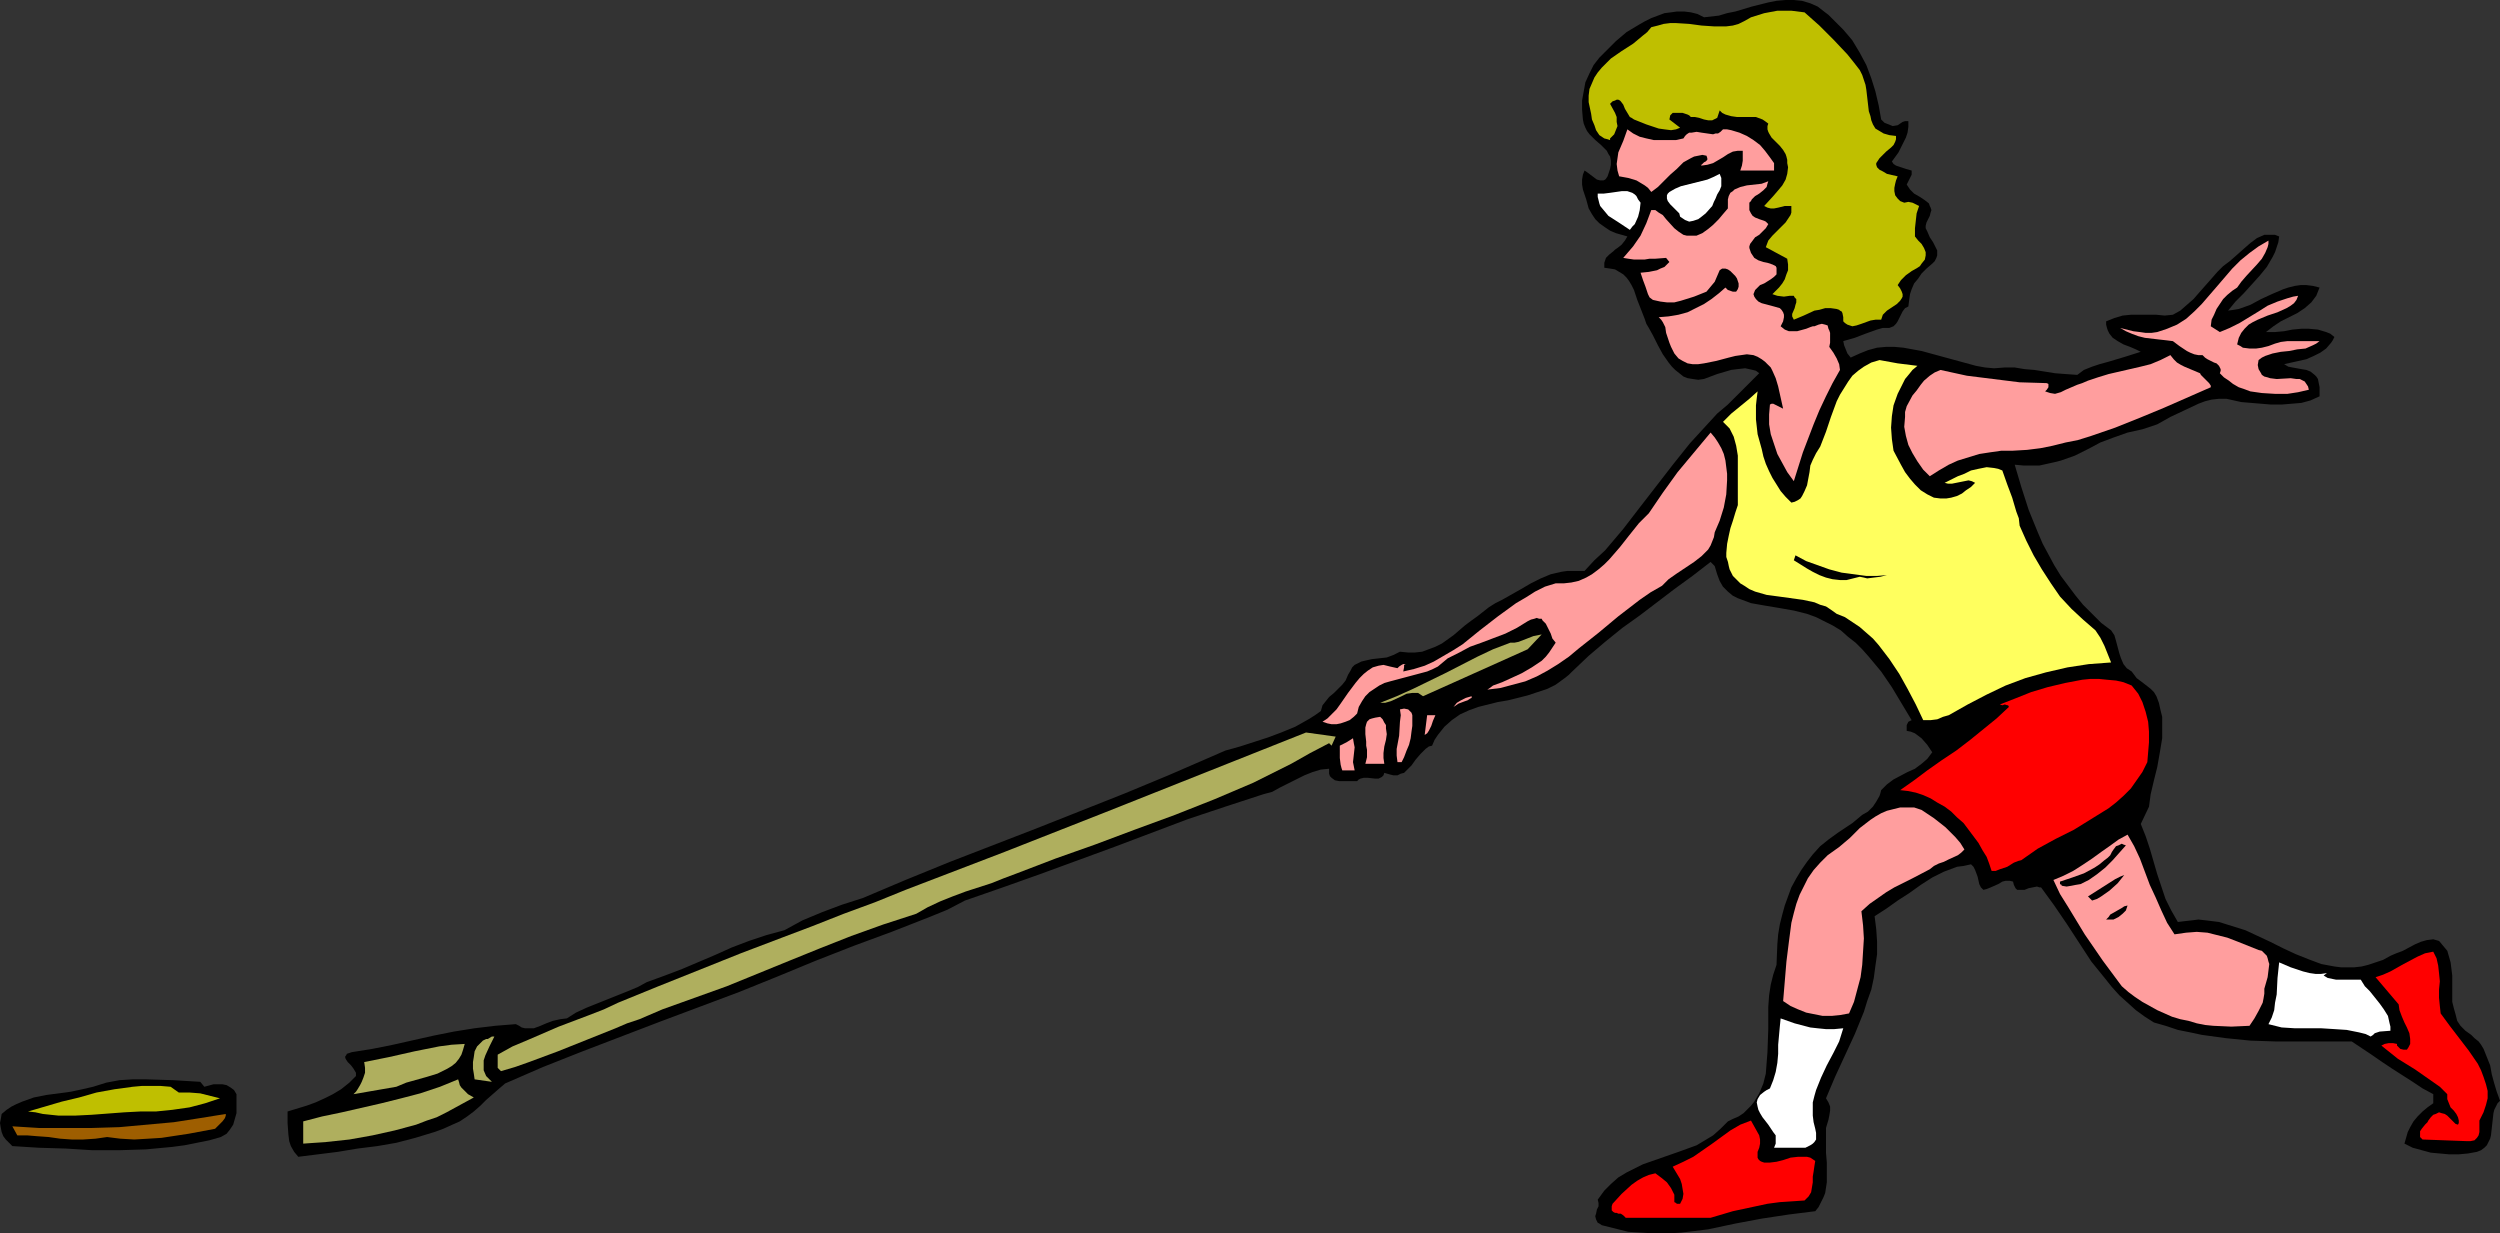 <?xml version="1.0" encoding="UTF-8" standalone="no"?>
<svg
   version="1.0"
   width="129.724mm"
   height="64.002mm"
   id="svg34"
   sodipodi:docname="Shuffleboard 1.wmf"
   xmlns:inkscape="http://www.inkscape.org/namespaces/inkscape"
   xmlns:sodipodi="http://sodipodi.sourceforge.net/DTD/sodipodi-0.dtd"
   xmlns="http://www.w3.org/2000/svg"
   xmlns:svg="http://www.w3.org/2000/svg">
  <rect width="100%" height="100%" fill="#333333" stroke="none"/>
  <sodipodi:namedview
     id="namedview34"
     pagecolor="#ffffff"
     bordercolor="#000000"
     borderopacity="0.25"
     inkscape:showpageshadow="2"
     inkscape:pageopacity="0.0"
     inkscape:pagecheckerboard="0"
     inkscape:deskcolor="#d1d1d1"
     inkscape:document-units="mm" />
  <defs
     id="defs1">
    <pattern
       id="WMFhbasepattern"
       patternUnits="userSpaceOnUse"
       width="6"
       height="6"
       x="0"
       y="0" />
  </defs>
  <path
     style="fill:#000000;fill-opacity:1;fill-rule:evenodd;stroke:none"
     d="m 359.398,3.717 0.97,0.97 1.131,1.131 0.97,1.131 0.808,0.97 1.454,2.424 1.293,2.424 0.97,2.585 0.808,2.585 0.646,2.747 0.485,2.747 0.646,0.646 0.808,0.323 0.808,0.323 0.97,-0.162 0.485,-0.323 0.485,-0.323 0.485,-0.162 h 0.646 v 1.131 l -0.162,1.131 -0.323,0.97 -0.485,0.97 -0.97,1.939 -1.293,1.777 0.323,0.485 0.485,0.323 0.97,0.323 0.485,0.162 0.485,0.162 1.131,0.323 v 0.808 l -0.323,0.646 -0.323,0.646 -0.323,0.646 0.323,0.485 0.323,0.485 0.808,0.808 1.131,0.646 0.97,0.646 0.808,0.646 0.162,0.485 0.162,0.323 0.162,0.485 -0.162,0.485 -0.162,0.646 -0.323,0.646 -0.323,0.646 -0.162,0.646 v 0.485 l 0.323,0.646 0.485,1.131 0.646,0.97 0.485,0.97 0.323,0.646 v 0.485 0.485 l -0.162,0.485 -0.323,0.646 -0.485,0.485 -1.131,0.97 -0.97,0.97 -0.646,0.97 -0.808,0.97 -0.485,1.131 -0.323,0.97 -0.162,1.131 -0.162,1.293 -0.646,0.323 -0.485,0.646 -0.646,1.293 -0.323,0.646 -0.323,0.485 -0.485,0.485 -0.808,0.323 h -1.293 l -1.131,0.323 -2.262,0.808 -2.101,0.808 -1.131,0.323 -1.131,0.323 0.162,0.808 0.323,0.808 0.323,0.808 0.646,0.808 1.778,-0.808 1.616,-0.646 1.778,-0.485 1.778,-0.162 h 1.616 l 1.778,0.162 1.778,0.323 1.778,0.323 3.555,0.97 3.555,0.97 3.555,0.97 1.778,0.323 1.778,0.162 2.101,-0.162 h 1.939 l 1.939,0.323 1.939,0.162 4.04,0.646 2.101,0.162 2.262,0.162 1.293,-0.97 1.616,-0.646 1.454,-0.485 1.778,-0.485 3.232,-0.97 3.07,-0.97 -0.97,-0.485 -1.131,-0.485 -1.293,-0.485 -1.131,-0.646 -0.97,-0.646 -0.646,-0.808 -0.323,-0.646 -0.162,-0.485 -0.162,-0.646 v -0.646 l 1.616,-0.646 1.616,-0.485 1.616,-0.162 h 1.616 3.394 l 1.616,0.162 1.616,-0.162 1.454,-0.808 1.293,-1.131 1.293,-1.131 1.131,-1.293 2.424,-2.747 1.131,-1.293 1.131,-1.131 1.293,-0.97 1.293,-1.131 1.454,-1.293 1.293,-1.131 1.293,-0.97 1.454,-0.646 h 0.646 0.808 0.646 l 0.808,0.323 -0.162,1.131 -0.323,0.97 -0.323,0.97 -0.485,0.97 -1.131,1.939 -1.454,1.777 -3.07,3.393 -1.616,1.616 -1.454,1.777 1.131,-0.162 0.97,-0.162 2.262,-0.808 2.101,-1.131 2.101,-0.97 2.262,-0.97 0.97,-0.323 1.293,-0.323 1.131,-0.162 h 1.131 l 1.293,0.162 1.293,0.323 -0.323,0.808 -0.323,0.808 -0.485,0.646 -0.485,0.646 -1.293,1.131 -1.454,0.97 -1.616,0.808 -1.616,0.808 -1.454,0.97 -1.454,1.131 h 1.778 l 1.778,-0.162 1.616,-0.323 1.778,-0.162 h 1.454 l 1.778,0.162 1.616,0.485 0.808,0.323 0.808,0.646 -0.323,0.646 -0.323,0.485 -0.97,1.131 -1.131,0.808 -1.293,0.646 -1.454,0.646 -1.454,0.323 -1.454,0.323 -1.454,0.323 0.808,0.485 0.808,0.162 1.778,0.323 0.97,0.162 0.808,0.323 0.808,0.646 0.323,0.323 0.323,0.485 0.323,1.616 v 0.808 0.97 l -1.778,0.808 -1.778,0.485 -1.939,0.162 -1.939,0.162 h -2.101 l -1.939,-0.162 -3.878,-0.323 -1.454,-0.323 -1.454,-0.323 h -1.454 l -1.454,0.162 -1.293,0.323 -1.293,0.485 -2.747,1.293 -2.747,1.293 -2.586,1.454 -1.454,0.485 -1.454,0.485 -1.454,0.323 -1.454,0.323 -2.747,0.97 -2.586,0.97 -2.424,1.293 -2.586,1.293 -2.747,0.97 -1.293,0.323 -1.454,0.323 -1.454,0.323 h -1.454 -1.616 l -1.778,-0.162 1.293,4.363 1.454,4.524 1.778,4.363 0.97,2.262 1.131,2.101 1.131,2.101 1.293,2.101 1.454,1.939 1.454,1.939 1.454,1.777 1.778,1.777 1.778,1.777 1.939,1.454 0.646,0.97 0.323,1.131 0.646,2.424 0.323,0.97 0.485,1.131 0.646,0.808 0.485,0.323 0.485,0.323 0.485,0.646 0.485,0.646 1.293,0.97 1.454,1.131 0.646,0.646 0.485,0.808 0.485,1.293 0.323,1.454 0.323,1.293 v 1.454 1.293 1.454 l -0.485,2.909 -0.485,2.747 -0.323,1.293 -0.323,1.293 -0.646,2.747 -0.323,2.424 -1.616,3.393 0.97,2.424 0.808,2.424 1.454,5.009 0.808,2.424 0.808,2.424 1.131,2.262 1.293,2.262 1.293,-0.162 1.454,-0.162 1.293,-0.162 1.454,0.162 1.293,0.162 1.293,0.162 2.586,0.808 2.586,0.808 2.424,1.131 2.424,1.131 2.586,1.293 2.424,1.131 2.424,0.97 2.586,0.97 2.586,0.485 1.293,0.162 h 1.293 1.293 l 1.454,-0.162 1.293,-0.323 1.454,-0.485 1.454,-0.485 1.454,-0.808 1.131,-0.485 1.293,-0.485 2.424,-1.293 1.131,-0.485 1.131,-0.323 1.293,-0.162 1.131,0.323 0.808,0.97 0.808,0.97 0.323,1.131 0.323,1.131 0.162,1.293 0.162,1.293 v 2.585 2.585 l 0.323,1.293 0.323,1.131 0.323,1.293 0.646,0.97 0.97,0.97 1.131,0.808 0.646,0.646 0.808,0.646 0.485,0.646 0.485,0.808 0.646,1.616 0.646,1.616 0.323,1.777 0.485,1.777 0.485,1.616 0.646,1.777 -0.485,0.485 -0.323,0.646 -0.323,0.646 -0.162,0.646 -0.162,1.454 -0.162,1.454 -0.162,1.454 -0.162,0.646 -0.323,0.646 -0.323,0.646 -0.485,0.485 -0.646,0.485 -0.808,0.323 -1.778,0.323 -1.778,0.162 h -1.939 l -1.778,-0.162 -1.778,-0.162 -1.778,-0.485 -1.778,-0.485 -1.616,-0.808 0.323,-1.131 0.323,-1.131 0.485,-0.97 0.646,-1.131 0.808,-0.97 0.97,-0.97 0.97,-0.808 1.131,-0.808 v -1.777 l -2.101,-1.131 -1.939,-1.293 -4.04,-2.585 -1.939,-1.293 -2.101,-1.454 -3.878,-2.585 h -5.171 -5.01 -4.848 l -4.848,-0.162 -4.848,-0.485 -4.686,-0.646 -2.262,-0.485 -2.424,-0.485 -2.424,-0.808 -2.262,-0.646 -1.778,-1.131 -1.778,-1.293 -1.616,-1.454 -1.616,-1.454 -1.454,-1.616 -1.293,-1.616 -2.747,-3.393 -2.424,-3.717 -2.424,-3.717 -2.424,-3.555 -2.586,-3.555 h -0.323 l -0.485,-0.162 -0.808,0.162 -0.808,0.162 -0.808,0.323 h -0.808 -0.323 -0.323 l -0.323,-0.323 -0.162,-0.323 -0.162,-0.323 -0.162,-0.646 -0.646,-0.162 h -0.808 l -0.646,0.162 -0.808,0.485 -1.454,0.646 -0.808,0.323 -0.646,0.162 -0.485,-0.485 -0.323,-0.646 -0.323,-1.454 -0.485,-1.293 -0.323,-0.646 -0.485,-0.485 -1.454,0.323 -1.293,0.162 -1.293,0.485 -1.293,0.485 -2.262,1.131 -2.262,1.454 -2.262,1.616 -2.262,1.454 -2.262,1.616 -2.262,1.454 0.323,2.585 0.162,2.424 v 2.424 l -0.323,2.262 -0.323,2.424 -0.485,2.262 -0.808,2.262 -0.646,2.101 -1.778,4.363 -1.939,4.201 -1.939,4.201 -1.778,4.201 0.485,0.808 0.323,0.808 v 0.808 l -0.162,0.97 -0.162,0.808 -0.485,1.616 v 0.808 2.101 1.939 l 0.162,1.939 v 1.939 1.939 l -0.323,2.101 -0.323,0.808 -0.485,0.97 -0.485,0.97 -0.646,0.808 -2.586,0.323 -2.586,0.323 -5.333,0.808 -5.171,0.97 -5.333,1.131 -2.586,0.323 -2.747,0.323 -2.586,0.162 h -2.586 l -2.586,-0.162 -2.586,-0.162 -2.586,-0.646 -2.586,-0.646 -0.485,-0.323 -0.323,-0.162 -0.162,-0.323 -0.162,-0.323 -0.162,-0.646 0.162,-0.485 0.162,-0.808 0.323,-0.646 v -0.646 l -0.162,-0.646 1.293,-1.777 1.293,-1.293 1.454,-1.293 1.616,-0.97 1.616,-0.808 1.616,-0.808 6.949,-2.424 1.778,-0.646 1.778,-0.646 1.616,-0.97 1.616,-0.97 1.454,-1.293 1.454,-1.454 0.97,-0.485 1.131,-0.485 0.97,-0.646 0.646,-0.646 0.808,-0.808 0.646,-0.808 0.485,-0.808 0.485,-0.808 0.808,-1.939 0.485,-1.939 0.162,-2.101 0.162,-2.101 0.162,-4.524 v -4.363 l 0.162,-2.262 0.323,-2.101 0.485,-1.939 0.646,-1.939 0.162,-4.04 0.162,-1.939 0.323,-1.939 0.485,-1.939 0.485,-1.777 0.646,-1.777 0.646,-1.777 0.97,-1.777 0.97,-1.616 1.131,-1.616 1.131,-1.454 1.454,-1.616 1.616,-1.293 1.778,-1.293 1.939,-1.293 0.97,-0.646 1.939,-1.616 1.131,-0.646 0.97,-0.97 0.646,-0.97 0.646,-1.131 0.162,-0.485 0.162,-0.646 1.131,-1.131 1.293,-0.97 2.747,-1.454 1.454,-0.646 1.293,-0.97 1.131,-0.97 0.485,-0.646 0.485,-0.646 -0.97,-1.454 -1.131,-1.293 -0.646,-0.485 -0.646,-0.485 -0.808,-0.323 -0.808,-0.162 v -0.646 -0.485 l 0.323,-0.646 0.646,-0.323 -1.939,-3.232 -1.939,-3.232 -2.101,-3.07 -2.424,-2.909 -1.293,-1.454 -1.293,-1.293 -1.454,-1.131 -1.454,-1.293 -1.616,-0.97 -1.616,-0.808 -1.616,-0.808 -1.778,-0.646 -2.586,-0.646 -2.747,-0.485 -2.909,-0.485 -2.747,-0.485 -1.293,-0.485 -1.293,-0.485 -0.97,-0.485 -0.97,-0.808 -0.97,-0.97 -0.646,-1.131 -0.485,-1.293 -0.485,-1.616 -0.808,-0.808 -3.555,2.747 -3.555,2.585 -6.787,5.171 -3.394,2.424 -3.394,2.747 -3.232,2.747 -3.232,3.07 -0.646,0.646 -0.808,0.646 -1.778,1.293 -1.616,0.808 -1.939,0.646 -1.939,0.646 -1.939,0.485 -1.939,0.485 -1.939,0.323 -3.878,0.97 -1.778,0.646 -1.778,0.808 -1.616,1.131 -1.454,1.293 -0.646,0.808 -0.646,0.808 -0.646,0.97 -0.485,1.131 -0.646,0.162 -0.646,0.485 -0.97,0.97 -0.97,1.131 -0.808,1.131 -0.97,0.97 -0.485,0.485 -0.646,0.162 -0.646,0.323 h -0.808 l -0.646,-0.162 -1.131,-0.323 -0.162,0.485 -0.323,0.323 -0.323,0.162 -0.323,0.162 h -0.646 l -1.454,-0.162 h -0.808 l -0.646,0.162 -0.323,0.162 -0.323,0.323 h -2.747 -0.808 l -0.808,-0.162 -0.646,-0.485 -0.323,-0.323 -0.162,-0.485 v -0.485 -0.485 l -1.616,0.162 -1.616,0.485 -1.616,0.646 -3.232,1.616 -1.616,0.808 -1.454,0.808 -1.778,0.485 -7.434,2.424 -7.272,2.424 -14.544,5.494 -14.544,5.332 -7.272,2.585 -7.434,2.585 -3.394,1.777 -3.555,1.454 -7.434,2.909 -7.434,2.747 -7.434,2.909 -7.434,3.07 -7.595,3.07 -15.514,5.817 -15.19,5.817 -7.757,3.07 -7.434,3.232 -1.131,0.97 -2.586,2.262 -1.131,1.131 -1.293,1.131 -1.293,0.97 -1.454,0.97 -1.454,0.646 -1.778,0.808 -1.778,0.646 -3.717,1.131 -3.717,0.97 -3.717,0.646 -3.878,0.485 -3.878,0.646 -7.757,0.97 -0.808,-0.97 -0.646,-1.131 -0.323,-0.97 -0.162,-1.293 -0.162,-2.262 v -1.293 -0.97 l 3.717,-1.131 1.778,-0.646 1.778,-0.808 1.616,-0.808 1.616,-0.97 1.616,-1.293 1.293,-1.293 v -0.646 l -0.485,-0.808 -0.485,-0.646 -0.646,-0.646 -0.323,-0.485 -0.162,-0.323 v -0.323 l 0.162,-0.162 0.162,-0.323 0.485,-0.162 0.485,-0.162 4.04,-0.646 4.04,-0.808 7.918,-1.777 4.04,-0.808 4.04,-0.646 4.04,-0.485 4.04,-0.323 0.646,0.323 0.485,0.323 0.646,0.162 h 0.646 1.131 l 1.293,-0.485 1.131,-0.485 1.293,-0.485 1.454,-0.323 1.293,-0.162 1.778,-1.131 2.101,-0.97 8.08,-3.232 1.939,-0.808 1.778,-0.97 3.555,-1.293 3.394,-1.293 6.464,-2.747 3.232,-1.454 3.394,-1.293 3.394,-1.131 3.555,-0.97 3.555,-1.939 3.878,-1.616 3.878,-1.454 4.04,-1.293 8.403,-3.555 8.726,-3.555 17.13,-6.625 17.13,-6.787 8.565,-3.555 8.565,-3.717 2.586,-1.131 2.909,-0.808 5.494,-1.777 2.586,-0.97 2.747,-1.131 2.586,-1.454 1.293,-0.808 1.131,-0.808 0.323,-1.131 0.646,-0.808 0.646,-0.808 0.97,-0.808 1.616,-1.616 0.646,-0.808 0.485,-1.131 0.485,-0.808 0.323,-0.646 0.485,-0.485 0.646,-0.323 0.646,-0.323 0.646,-0.162 1.454,-0.323 1.454,-0.162 1.454,-0.162 1.293,-0.485 0.646,-0.323 0.646,-0.323 1.616,0.162 h 1.293 l 1.454,-0.162 1.293,-0.485 1.293,-0.485 1.293,-0.646 1.131,-0.808 1.131,-0.808 2.262,-1.939 1.293,-0.97 1.131,-0.808 2.262,-1.777 1.293,-0.808 1.293,-0.646 3.717,-2.101 1.939,-1.131 1.939,-0.97 1.939,-0.808 2.101,-0.485 1.131,-0.162 h 0.97 1.293 1.131 l 1.939,-2.101 2.101,-1.939 3.555,-4.201 3.232,-4.201 6.626,-8.564 3.232,-4.04 3.555,-3.878 1.778,-1.939 2.101,-1.777 6.141,-6.14 -0.646,-0.485 -0.646,-0.162 -1.454,-0.323 -1.454,0.162 -1.293,0.162 -2.747,0.808 -1.293,0.485 -1.293,0.485 -1.131,0.162 -1.131,-0.162 -0.97,-0.162 -0.808,-0.323 -0.808,-0.646 -0.808,-0.646 -0.646,-0.646 -0.646,-0.808 -1.131,-1.616 -0.97,-1.777 -0.97,-1.939 -0.808,-1.454 -0.485,-0.808 -0.323,-0.97 -1.454,-3.717 -0.646,-1.939 -0.485,-0.97 -0.485,-0.808 -0.485,-0.646 -0.646,-0.646 -0.808,-0.485 -0.808,-0.485 -0.97,-0.162 -1.131,-0.162 v -0.485 -0.485 l 0.323,-0.97 0.646,-0.646 0.808,-0.646 0.323,-0.323 0.485,-0.323 0.808,-0.646 0.646,-0.808 0.485,-0.808 -1.131,-0.323 -1.131,-0.323 -1.131,-0.485 -0.97,-0.646 -1.131,-0.808 -0.808,-0.808 -0.646,-0.97 -0.646,-1.131 -0.485,-1.777 -0.646,-1.939 -0.162,-0.97 v -0.97 l 0.162,-0.97 0.323,-0.808 0.485,0.323 0.646,0.485 0.646,0.485 0.646,0.485 0.646,0.162 h 0.646 l 0.323,-0.162 0.162,-0.162 0.323,-0.485 0.162,-0.485 0.323,-0.97 0.162,-0.808 v -0.808 l -0.162,-0.808 -0.323,-0.485 -0.323,-0.646 -1.131,-1.131 -1.131,-0.97 -1.131,-1.131 -0.485,-0.646 -0.323,-0.646 -0.323,-0.808 -0.162,-0.808 -0.162,-1.939 v -1.777 l 0.323,-1.777 0.323,-1.777 0.808,-1.777 0.808,-1.616 1.131,-1.454 1.293,-1.293 1.939,-1.939 2.101,-1.777 2.424,-1.454 1.131,-0.646 1.293,-0.646 1.293,-0.485 1.293,-0.485 1.293,-0.162 1.131,-0.162 h 1.454 l 1.293,0.162 1.293,0.323 1.293,0.646 1.454,-0.162 1.454,-0.162 1.616,-0.485 1.616,-0.323 3.232,-0.97 3.232,-0.808 1.616,-0.323 L 350.187,0 h 1.616 l 1.616,0.162 1.616,0.485 1.454,0.646 1.454,1.131 0.646,0.485 z"
     id="path1" />
  <path
     style="fill:#bfbf00;fill-opacity:1;fill-rule:evenodd;stroke:none"
     d="m 364.731,13.735 0.485,0.97 0.323,0.97 0.323,0.97 0.162,0.97 0.485,4.201 0.323,0.97 0.162,0.808 0.323,0.808 0.485,0.808 0.808,0.485 0.808,0.485 1.131,0.323 1.293,0.162 v 0.646 l -0.162,0.485 -0.323,0.646 -0.485,0.485 -0.97,0.808 -0.97,0.97 -0.323,0.323 -0.323,0.485 -0.323,0.485 v 0.323 l 0.162,0.485 0.485,0.485 0.646,0.323 0.808,0.485 2.101,0.485 -0.323,0.808 -0.162,0.646 -0.162,0.808 v 0.646 l 0.162,0.808 0.485,0.646 0.485,0.485 0.808,0.323 0.808,-0.162 0.808,0.162 1.293,0.646 -0.485,1.454 -0.162,1.454 -0.162,1.454 v 1.616 l 0.646,0.808 0.646,0.646 0.485,0.808 0.323,0.808 v 0.646 l -0.162,0.808 -0.646,0.808 -0.323,0.485 -0.485,0.323 -1.131,0.646 -1.131,0.808 -0.97,0.97 -0.323,0.485 -0.323,0.485 0.485,0.646 0.323,0.646 0.162,0.485 v 0.485 l -0.162,0.323 -0.323,0.485 -0.646,0.646 -0.97,0.646 -0.97,0.646 -0.808,0.808 -0.162,0.485 -0.162,0.485 h -1.131 l -0.97,0.162 -1.778,0.646 -0.97,0.323 -0.808,0.162 -0.485,-0.162 -0.485,-0.162 -0.485,-0.323 -0.323,-0.323 V 62.212 l -0.162,-0.808 -0.162,-0.323 -0.323,-0.162 -0.162,-0.162 -0.485,-0.162 -1.131,-0.162 h -1.131 l -1.131,0.323 -0.97,0.162 -2.101,0.97 -1.939,0.808 -0.323,-0.646 v -0.485 l 0.485,-1.131 0.162,-0.646 0.162,-0.485 v -0.646 l -0.323,-0.323 -0.162,-0.323 h -0.323 -0.485 l -1.131,0.162 -1.293,-0.162 -0.485,-0.162 -0.485,-0.162 1.293,-1.293 0.646,-0.808 0.485,-0.808 0.323,-0.97 0.323,-0.808 v -1.131 l -0.162,-1.131 -4.202,-2.262 0.485,-1.293 0.808,-0.97 1.778,-1.777 0.808,-0.808 0.646,-0.97 0.323,-0.485 0.162,-0.485 v -0.646 -0.646 h -0.646 -0.646 l -1.293,0.323 -0.808,0.162 h -0.646 l -0.646,-0.162 -0.646,-0.323 1.778,-1.939 0.97,-1.131 0.808,-0.97 0.646,-1.131 0.323,-1.131 0.162,-1.293 -0.162,-0.808 v -0.646 l -0.162,-0.646 -0.162,-0.485 -0.485,-0.808 -0.646,-0.808 -1.616,-1.616 -0.485,-0.808 -0.162,-0.323 -0.162,-0.485 v -0.646 l 0.162,-0.485 -0.646,-0.485 -0.485,-0.323 -1.293,-0.485 h -1.131 -1.293 -1.293 l -1.131,-0.162 -1.131,-0.323 -0.646,-0.323 -0.485,-0.485 -0.162,0.485 -0.162,0.485 -0.162,0.485 -0.323,0.162 -0.323,0.162 -0.323,0.162 h -0.808 l -0.808,-0.162 -0.97,-0.323 -0.808,-0.162 h -0.808 l -0.323,-0.323 -0.323,-0.162 -0.97,-0.323 h -0.97 -0.97 l -0.323,0.323 -0.162,0.162 -0.162,0.808 2.101,1.616 -0.808,0.323 -0.97,0.162 -1.293,-0.162 -1.131,-0.162 -2.424,-0.808 -2.424,-0.97 -0.485,-0.323 -0.323,-0.162 -0.485,-0.808 -0.485,-0.808 -0.323,-0.808 -0.485,-0.646 -0.162,-0.162 -0.323,-0.162 h -0.323 l -0.323,0.162 -0.485,0.162 -0.485,0.485 0.97,1.777 0.323,0.808 v 0.97 l 0.162,0.808 -0.323,0.808 -0.323,0.808 -0.808,0.808 v 0.323 l -0.485,-0.162 -0.646,-0.162 -0.97,-0.646 -0.646,-0.97 -0.323,-0.97 -0.485,-1.131 -0.162,-1.131 -0.485,-2.262 v -1.293 l 0.162,-1.293 0.485,-1.131 0.485,-1.131 0.646,-0.97 0.808,-0.97 0.808,-0.808 0.97,-0.97 2.101,-1.454 2.262,-1.454 1.939,-1.616 0.808,-0.646 0.808,-0.97 1.293,-0.323 1.131,-0.323 1.293,-0.162 h 1.131 l 2.586,0.162 2.424,0.323 2.424,0.162 h 1.131 1.293 l 1.293,-0.162 1.131,-0.323 1.293,-0.646 1.131,-0.646 2.586,-0.808 2.586,-0.485 h 1.293 1.454 l 1.293,0.162 1.293,0.162 2.909,2.585 2.747,2.747 2.747,2.909 1.293,1.616 z"
     id="path2" />
  <path
     style="fill:#ff9e9e;fill-opacity:1;fill-rule:evenodd;stroke:none"
     d="m 330.148,27.147 0.323,-0.485 0.323,-0.323 0.485,-0.323 h 0.485 l 0.97,-0.162 0.97,0.162 1.131,0.162 1.131,0.162 0.485,-0.162 h 0.485 l 0.485,-0.323 0.485,-0.485 h 0.808 l 0.808,0.162 1.616,0.485 1.454,0.646 1.293,0.808 1.293,0.97 0.97,1.131 0.97,1.293 0.808,1.131 v 1.454 h -6.626 l 0.323,-0.97 0.162,-0.97 v -1.939 h -0.485 -0.485 l -0.97,0.162 -0.97,0.485 -0.97,0.646 -1.939,1.131 -1.131,0.323 -1.131,0.162 -0.162,-0.162 h 0.162 l 0.323,-0.323 0.162,-0.162 0.323,-0.162 0.323,-0.323 v -0.323 l -0.162,-0.485 -0.808,-0.162 -0.808,0.162 -0.808,0.162 -0.646,0.323 -1.454,0.808 -1.293,1.293 -1.293,1.131 -1.293,1.293 -1.131,1.131 -1.293,0.97 -0.646,-0.808 -0.646,-0.485 -0.808,-0.485 -0.808,-0.485 -1.616,-0.485 -1.778,-0.323 -0.323,-1.131 -0.162,-1.293 0.162,-1.131 0.162,-1.131 0.97,-2.262 0.808,-2.262 1.131,0.808 1.293,0.646 1.293,0.323 1.454,0.323 h 1.454 1.454 1.454 z"
     id="path3" />
  <path
     style="fill:#ffffff;fill-opacity:1;fill-rule:evenodd;stroke:none"
     d="m 335.804,40.397 -1.293,1.454 -0.808,0.646 -0.646,0.485 -0.97,0.323 -0.808,0.162 -0.808,-0.323 -0.485,-0.323 -0.485,-0.323 -0.162,-0.646 -0.485,-0.485 -1.293,-1.293 -0.485,-0.646 -0.162,-0.485 v -0.323 -0.323 l 0.162,-0.323 0.323,-0.323 1.131,-0.646 1.131,-0.485 5.171,-1.293 1.131,-0.485 1.293,-0.646 0.323,0.808 v 0.808 0.808 l -0.323,0.808 -0.485,0.808 -0.323,0.808 -0.323,0.646 z"
     id="path4" />
  <path
     style="fill:#ff9e9e;fill-opacity:1;fill-rule:evenodd;stroke:none"
     d="m 346.793,35.549 -0.162,0.485 -0.162,0.646 -0.646,0.646 -0.808,0.646 -0.808,0.485 -0.646,0.646 -0.162,0.323 -0.323,0.323 v 0.485 0.323 0.646 l 0.323,0.646 0.323,0.485 0.485,0.323 0.808,0.323 0.97,0.323 0.323,0.162 0.485,0.485 -0.485,0.808 -0.646,0.646 -0.646,0.646 -0.808,0.485 -0.485,0.646 -0.485,0.646 -0.162,0.485 v 0.323 l 0.162,0.485 0.162,0.485 0.323,0.485 0.323,0.485 0.808,0.485 0.97,0.323 0.808,0.162 0.97,0.323 0.646,0.323 0.162,0.323 v 0.323 0.485 0.485 l -0.485,0.485 -0.646,0.485 -1.293,0.808 -0.808,0.323 -0.485,0.485 -0.485,0.485 -0.323,0.808 0.162,0.485 0.323,0.485 0.485,0.485 0.646,0.323 2.424,0.646 1.131,0.323 0.323,0.323 0.323,0.485 0.162,0.485 v 0.485 l -0.162,0.808 -0.485,0.97 0.808,0.646 0.808,0.323 h 0.646 0.97 l 1.778,-0.485 0.808,-0.323 0.485,-0.162 h 0.323 l 0.808,-0.323 0.646,-0.162 0.646,0.162 0.485,0.162 0.162,0.646 0.162,0.323 0.162,0.485 v 1.131 0.808 l -0.162,0.808 0.808,1.131 0.646,1.131 0.485,1.131 0.162,1.131 -1.454,2.585 -1.293,2.585 -1.293,2.747 -1.131,2.747 -2.101,5.494 -1.778,5.656 -1.293,-1.777 -0.97,-1.777 -0.97,-1.777 -0.646,-1.939 -0.646,-1.939 -0.323,-1.939 v -1.939 l 0.162,-1.939 0.323,-0.162 h 0.323 l 0.646,0.323 0.646,0.323 0.646,0.323 -0.323,-1.454 -0.323,-1.454 -0.323,-1.454 -0.485,-1.616 -0.646,-1.454 -0.323,-0.646 -0.646,-0.646 -0.485,-0.485 -0.646,-0.485 -0.808,-0.485 -0.808,-0.323 -1.293,-0.162 -1.131,0.162 -1.131,0.162 -1.293,0.323 -2.424,0.646 -2.424,0.485 -1.131,0.162 h -1.131 l -0.97,-0.162 -0.97,-0.485 -0.808,-0.485 -0.808,-0.97 -0.323,-0.646 -0.323,-0.646 -0.323,-0.808 -0.323,-0.97 -0.323,-0.97 -0.162,-1.131 -0.485,-0.97 -0.323,-0.485 -0.485,-0.485 1.939,-0.162 1.939,-0.323 1.778,-0.485 1.616,-0.808 1.616,-0.808 1.454,-0.97 1.454,-1.131 1.293,-1.131 0.485,0.485 0.485,0.162 0.485,0.162 h 0.646 l 0.323,-0.485 0.162,-0.485 v -0.646 l -0.162,-0.485 -0.162,-0.485 -0.323,-0.485 -0.97,-0.97 -0.485,-0.323 -0.485,-0.162 h -0.646 l -0.485,0.323 -0.485,1.131 -0.485,1.131 -0.808,0.97 -0.808,0.97 -2.424,0.97 -2.586,0.808 -1.293,0.323 h -1.454 l -1.293,-0.162 -1.454,-0.323 -0.646,-0.485 -0.323,-0.646 -0.485,-1.454 -0.485,-1.293 -0.485,-1.454 1.616,-0.162 1.616,-0.323 0.646,-0.323 0.808,-0.323 0.485,-0.485 0.485,-0.485 -0.646,-0.808 -2.101,0.162 h -1.131 l -0.97,0.162 h -2.101 l -1.131,-0.162 -0.97,-0.162 1.939,-2.262 1.454,-2.101 1.131,-2.424 0.97,-2.585 h 0.323 0.485 l 0.646,0.485 0.808,0.485 0.646,0.808 1.616,1.777 0.808,0.646 0.97,0.646 0.646,0.162 h 0.646 0.646 0.646 l 1.131,-0.485 1.131,-0.808 0.97,-0.808 1.131,-1.131 0.808,-0.97 0.97,-1.131 V 39.912 39.104 l 0.162,-0.646 0.323,-0.646 0.485,-0.323 0.323,-0.323 1.131,-0.485 1.293,-0.323 1.454,-0.162 1.454,-0.162 z"
     id="path5" />
  <path
     style="fill:#ffffff;fill-opacity:1;fill-rule:evenodd;stroke:none"
     d="m 321.745,39.751 -0.162,1.454 -0.323,1.293 -0.646,1.454 -0.485,0.485 -0.485,0.646 -0.97,-0.646 -0.97,-0.646 -2.262,-1.454 -0.808,-0.97 -0.808,-0.97 -0.162,-0.485 -0.162,-0.646 -0.162,-0.646 v -0.646 h 1.131 l 1.293,-0.162 1.131,-0.162 1.131,-0.162 h 1.131 l 0.485,0.162 0.485,0.162 0.485,0.323 0.323,0.323 0.323,0.646 z"
     id="path6" />
  <path
     style="fill:#ff9e9e;fill-opacity:1;fill-rule:evenodd;stroke:none"
     d="m 438.743,56.394 -0.97,0.646 -0.97,0.808 -0.808,0.808 -0.646,0.97 -0.646,0.97 -0.485,1.131 -0.485,0.97 -0.162,1.293 1.778,1.131 1.939,-0.808 1.939,-0.97 3.717,-2.262 1.778,-1.131 1.939,-0.808 1.939,-0.646 1.131,-0.323 0.97,-0.162 -0.323,0.808 -0.485,0.646 -0.646,0.485 -0.808,0.485 -1.778,0.808 -1.939,0.646 -1.939,0.808 -0.97,0.485 -0.808,0.485 -0.808,0.808 -0.646,0.808 -0.485,0.97 -0.323,1.293 0.646,0.323 0.485,0.323 1.293,0.162 h 1.293 l 1.131,-0.162 1.293,-0.323 1.293,-0.485 1.131,-0.323 1.293,-0.162 h 6.302 l -0.646,0.485 -0.646,0.323 -1.454,0.646 -1.616,0.162 -1.616,0.323 -1.616,0.162 -1.616,0.323 -1.454,0.485 -0.646,0.323 -0.646,0.485 -0.162,0.97 0.162,0.808 0.485,0.808 0.162,0.323 0.485,0.323 0.646,0.162 0.485,0.162 1.293,0.162 2.747,-0.162 1.131,0.162 h 0.646 l 0.97,0.485 0.323,0.485 0.323,0.485 0.162,0.646 -2.101,0.485 -2.101,0.323 h -2.424 l -2.586,-0.162 -2.262,-0.323 -1.293,-0.485 -0.97,-0.323 -1.131,-0.646 -0.808,-0.646 -0.97,-0.646 -0.808,-0.808 0.162,-0.485 v -0.323 l -0.323,-0.646 -0.485,-0.485 -0.485,-0.162 -0.646,-0.323 -0.646,-0.323 -0.485,-0.323 -0.485,-0.485 h -0.808 l -0.808,-0.162 -0.808,-0.323 -0.646,-0.323 -1.454,-0.97 -1.293,-0.97 -1.293,-0.162 -1.454,-0.162 -2.747,-0.323 -1.293,-0.323 -1.293,-0.485 -1.131,-0.485 -1.131,-0.646 1.293,0.323 1.293,0.323 1.293,0.162 1.131,0.162 h 1.131 l 1.131,-0.162 0.97,-0.323 0.97,-0.323 1.939,-0.808 1.778,-1.131 1.616,-1.454 1.454,-1.454 3.07,-3.555 2.909,-3.393 1.616,-1.616 1.778,-1.454 1.778,-1.293 1.939,-1.131 v 0.646 l -0.162,0.646 -0.485,1.131 -0.646,1.131 -0.97,1.131 -2.101,2.262 -0.97,1.131 z"
     id="path7" />
  <path
     style="fill:#ff9e9e;fill-opacity:1;fill-rule:evenodd;stroke:none"
     d="m 431.472,73.2 0.162,0.323 0.323,0.323 1.293,1.293 0.323,0.485 v 0.323 l -9.211,4.04 -4.686,1.939 -4.848,1.939 -4.686,1.616 -2.586,0.808 -2.424,0.485 -2.586,0.646 -2.424,0.485 -2.586,0.323 -2.747,0.162 h -2.262 l -2.262,0.323 -2.101,0.323 -2.101,0.646 -2.101,0.646 -1.778,0.808 -1.939,1.131 -1.778,1.131 -1.293,-1.293 -1.131,-1.616 -0.97,-1.616 -0.808,-1.616 -0.485,-1.777 -0.323,-1.777 0.162,-1.939 v -0.97 l 0.323,-1.131 1.131,-2.101 0.808,-0.97 0.808,-1.131 0.646,-0.808 1.131,-0.97 0.97,-0.646 1.131,-0.485 5.171,1.131 5.171,0.646 5.171,0.646 5.333,0.162 0.323,0.162 v 0.162 0.485 l -0.323,0.485 -0.323,0.323 0.97,0.323 0.97,0.162 1.131,-0.323 0.97,-0.485 1.131,-0.485 1.131,-0.485 0.97,-0.323 1.131,-0.485 1.939,-0.646 2.101,-0.646 4.202,-0.97 2.101,-0.485 1.939,-0.485 1.939,-0.808 1.939,-0.97 0.646,0.808 0.646,0.646 0.808,0.485 0.646,0.323 z"
     id="path8" />
  <path
     style="fill:#ffff5e;fill-opacity:1;fill-rule:evenodd;stroke:none"
     d="m 376.043,71.745 -0.97,0.808 -0.646,0.808 -0.808,0.97 -0.485,0.97 -0.97,1.939 -0.808,2.262 -0.323,2.101 -0.162,2.262 0.162,2.262 0.323,2.262 1.454,2.747 0.808,1.454 0.97,1.293 0.97,1.131 1.131,1.131 1.293,0.808 1.293,0.646 1.293,0.162 h 1.131 l 0.97,-0.162 1.131,-0.323 0.97,-0.485 0.808,-0.646 0.97,-0.646 0.808,-0.808 -0.646,-0.323 -0.646,-0.162 -0.808,0.162 -0.808,0.162 -1.616,0.323 h -0.808 l -0.646,-0.162 2.586,-1.293 1.293,-0.485 1.293,-0.646 1.454,-0.323 1.616,-0.323 1.454,0.162 0.808,0.162 0.808,0.323 0.97,2.747 0.485,1.293 0.485,1.293 0.808,2.747 0.485,1.293 0.162,1.454 1.293,2.909 1.454,2.909 1.616,2.747 1.778,2.747 1.778,2.585 2.262,2.424 2.262,2.101 2.424,2.101 0.97,1.454 0.808,1.616 0.646,1.616 0.646,1.616 -4.363,0.323 -4.202,0.646 -4.202,0.97 -4.04,1.131 -3.878,1.454 -3.717,1.777 -3.717,1.939 -3.717,2.101 -1.131,0.323 -1.131,0.485 -1.293,0.162 h -0.646 -0.808 l -1.454,-3.07 -1.616,-3.07 -1.616,-2.909 -1.939,-2.909 -2.101,-2.747 -1.131,-1.293 -1.293,-1.131 -1.293,-1.131 -1.454,-0.97 -1.454,-0.97 -1.616,-0.646 -1.131,-0.808 -0.97,-0.646 -1.131,-0.323 -1.131,-0.485 -2.262,-0.485 -4.686,-0.646 -2.424,-0.323 -1.131,-0.323 -1.131,-0.323 -1.131,-0.485 -0.97,-0.646 -0.808,-0.485 -0.485,-0.485 -0.97,-0.97 -0.646,-1.293 -0.162,-0.646 -0.162,-0.808 -0.323,-0.97 v -0.808 l 0.162,-1.777 0.323,-1.616 0.323,-1.454 0.485,-1.454 0.485,-1.616 0.485,-1.454 V 97.276 91.297 89.358 l -0.323,-1.939 -0.485,-1.777 -0.808,-1.616 -0.646,-0.646 -0.646,-0.646 1.616,-1.616 1.778,-1.454 1.778,-1.454 1.616,-1.454 -0.162,1.293 -0.162,1.454 v 2.747 l 0.323,2.909 0.808,2.909 0.323,1.454 0.485,1.454 0.646,1.454 0.646,1.293 0.808,1.293 0.808,1.293 0.97,1.131 1.131,1.131 0.646,-0.162 0.646,-0.323 0.485,-0.323 0.323,-0.485 0.485,-0.97 0.485,-1.131 0.485,-2.585 0.162,-1.293 0.485,-1.131 0.646,-1.293 0.808,-1.293 1.131,-2.909 0.97,-2.909 1.131,-3.07 0.646,-1.293 0.808,-1.293 0.808,-1.293 0.808,-1.131 1.131,-0.97 1.131,-0.808 1.454,-0.808 1.616,-0.485 3.555,0.646 z"
     id="path9" />
  <path
     style="fill:#ff9e9e;fill-opacity:1;fill-rule:evenodd;stroke:none"
     d="m 336.289,104.386 -0.162,0.97 -0.323,0.808 -0.323,0.808 -0.485,0.808 -0.646,0.646 -0.646,0.646 -1.454,1.131 -3.394,2.262 -1.616,1.131 -1.293,1.293 -2.262,1.293 -2.101,1.454 -4.202,3.232 -3.878,3.232 -3.878,3.07 -1.939,1.616 -2.101,1.454 -2.101,1.293 -2.101,1.131 -2.262,0.97 -2.424,0.646 -2.424,0.646 -2.586,0.323 0.485,-0.323 0.646,-0.485 1.778,-0.646 1.778,-0.808 2.101,-0.97 1.939,-1.131 1.939,-1.293 0.808,-0.808 0.646,-0.808 0.646,-0.97 0.646,-0.97 -0.646,-0.808 -0.323,-0.97 -0.485,-0.97 -0.485,-0.97 -0.646,-0.646 -0.162,-0.323 h -0.485 l -0.485,-0.162 -0.485,0.162 -0.646,0.162 -0.646,0.323 -2.101,1.293 -2.262,1.131 -4.686,1.777 -2.262,0.808 -2.101,1.131 -2.262,1.131 -0.97,0.808 -0.97,0.808 -0.97,0.485 -1.131,0.485 -2.424,0.646 -2.424,0.646 -2.424,0.646 -1.131,0.323 -0.97,0.485 -0.97,0.646 -0.97,0.646 -0.808,0.808 -0.646,0.97 -0.646,1.131 -0.323,1.293 -0.646,0.646 -0.808,0.646 -0.808,0.323 -0.97,0.323 -0.808,0.162 h -0.97 l -0.808,-0.162 -0.97,-0.323 0.97,-0.646 0.97,-0.97 0.808,-0.808 0.808,-1.131 1.454,-2.101 1.454,-1.939 0.808,-0.97 0.808,-0.808 0.808,-0.646 0.97,-0.646 1.131,-0.323 0.97,-0.162 1.293,0.323 1.454,0.323 0.323,-0.323 0.485,-0.323 0.323,-0.162 h 0.485 l -0.323,0.162 v 0.485 l -0.162,0.808 2.101,-0.485 2.101,-0.646 1.778,-0.808 1.939,-1.131 1.939,-1.131 1.778,-1.131 3.394,-2.747 3.555,-2.747 3.555,-2.585 1.939,-1.131 1.778,-1.131 1.939,-0.97 2.101,-0.646 h 1.616 l 1.454,-0.162 1.454,-0.323 1.454,-0.646 1.131,-0.646 1.293,-0.97 1.131,-0.97 0.97,-0.97 2.101,-2.424 1.778,-2.262 1.939,-2.424 0.97,-0.97 0.97,-0.97 2.747,-4.04 2.909,-4.04 3.232,-3.878 3.232,-3.878 0.808,0.97 0.646,0.97 0.646,1.131 0.485,1.131 0.323,1.293 0.162,1.293 0.162,1.293 v 1.293 l -0.162,2.747 -0.485,2.585 -0.808,2.585 z"
     id="path10" />
  <path
     style="fill:#000000;fill-opacity:1;fill-rule:evenodd;stroke:none"
     d="m 370.064,112.789 -0.646,0.162 -0.646,0.162 -1.293,0.162 -1.293,0.162 -0.646,-0.162 -0.808,-0.162 -1.293,0.323 -1.293,0.323 h -1.293 l -1.454,-0.162 -1.293,-0.323 -1.293,-0.485 -1.293,-0.646 -1.131,-0.646 -2.586,-1.616 0.323,-0.97 2.101,1.131 2.262,0.808 2.262,0.808 2.424,0.646 2.424,0.323 2.424,0.323 h 2.101 z"
     id="path11" />
  <path
     style="fill:#afaf5e;fill-opacity:1;fill-rule:evenodd;stroke:none"
     d="m 299.606,127.332 -20.523,9.211 -0.485,-0.323 -0.485,-0.323 h -0.646 -0.485 l -1.131,0.162 -0.97,0.485 -2.101,0.97 -1.131,0.323 h -0.97 l 3.232,-1.293 3.232,-1.454 6.302,-3.07 6.302,-3.232 3.07,-1.454 3.394,-1.293 h 0.808 l 0.808,-0.162 2.909,-1.131 0.808,-0.162 0.808,-0.162 z"
     id="path12" />
  <path
     style="fill:#ff0000;fill-opacity:1;fill-rule:evenodd;stroke:none"
     d="m 418.059,134.442 1.293,1.616 0.808,1.616 0.646,1.939 0.485,1.939 0.162,1.939 v 2.101 l -0.162,1.939 -0.162,1.939 -0.97,1.939 -1.131,1.616 -1.131,1.616 -1.454,1.454 -1.454,1.293 -1.454,1.131 -3.394,2.101 -3.394,2.101 -3.555,1.777 -3.555,1.939 -1.616,1.131 -1.616,1.131 -0.646,0.162 -0.808,0.323 -1.293,0.808 -1.454,0.485 -0.808,0.323 h -0.808 l -0.485,-1.454 -0.485,-1.293 -0.808,-1.293 -0.808,-1.454 -0.97,-1.293 -0.97,-1.293 -0.97,-1.293 -1.293,-1.131 -1.131,-1.131 -1.293,-0.97 -1.454,-0.808 -1.293,-0.808 -1.454,-0.646 -1.454,-0.485 -1.616,-0.323 -1.454,-0.162 2.747,-1.939 2.586,-1.939 2.747,-1.939 2.909,-1.939 2.747,-2.101 2.586,-2.101 2.586,-2.101 2.424,-2.262 -0.162,-0.323 h -0.162 l -0.485,-0.162 -0.485,0.162 -0.485,-0.162 2.909,-1.131 3.232,-1.293 3.232,-0.97 3.394,-0.808 3.394,-0.646 1.616,-0.162 h 1.616 l 1.616,0.162 1.778,0.162 1.454,0.323 z"
     id="path13" />
  <path
     style="fill:#ff9e9e;fill-opacity:1;fill-rule:evenodd;stroke:none"
     d="m 285.062,138.643 0.646,-0.808 0.808,-0.485 0.97,-0.485 1.131,-0.323 v 0.323 l -0.323,0.162 -0.485,0.323 -0.485,0.162 -1.293,0.485 z"
     id="path14" />
  <path
     style="fill:#ff9e9e;fill-opacity:1;fill-rule:evenodd;stroke:none"
     d="m 276.982,140.259 v 0.97 1.131 l -0.162,1.131 -0.162,1.293 -0.323,1.293 -0.485,1.131 -0.485,1.293 -0.485,0.97 h -0.808 l -0.162,-1.293 v -1.293 l 0.485,-2.585 0.162,-2.747 0.162,-1.293 -0.162,-1.131 0.808,-0.162 0.808,0.162 0.162,0.162 0.323,0.323 0.162,0.162 z"
     id="path15" />
  <path
     style="fill:#ff9e9e;fill-opacity:1;fill-rule:evenodd;stroke:none"
     d="m 281.507,140.259 -0.485,1.131 -0.323,0.97 -0.485,0.97 -0.323,0.485 -0.485,0.323 0.485,-3.878 z"
     id="path16" />
  <path
     style="fill:#ff9e9e;fill-opacity:1;fill-rule:evenodd;stroke:none"
     d="m 271.488,149.792 h -3.717 l 0.162,-0.646 0.162,-0.646 v -1.454 l -0.162,-0.808 v -0.808 l -0.162,-1.454 v -1.293 l 0.162,-0.646 0.162,-0.485 0.485,-0.485 0.485,-0.162 0.646,-0.162 0.97,-0.162 0.485,0.485 0.323,0.646 0.323,0.485 v 0.646 l 0.162,1.131 -0.162,1.131 -0.323,1.293 -0.162,1.293 v 0.97 z"
     id="path17" />
  <path
     style="fill:#afaf5e;fill-opacity:1;fill-rule:evenodd;stroke:none"
     d="m 261.145,146.237 -0.485,-0.485 -3.717,1.939 -3.717,2.101 -7.434,3.717 -7.595,3.232 -7.757,3.07 -7.918,2.909 -7.757,2.909 -7.757,2.747 -7.595,2.909 -2.586,0.97 -2.424,0.97 -5.01,1.616 -2.586,0.97 -2.424,0.97 -2.424,1.131 -2.262,1.293 -6.464,2.101 -6.302,2.262 -6.141,2.424 -5.979,2.424 -12.282,5.009 -6.302,2.262 -6.302,2.262 -2.262,0.97 -2.262,0.97 -2.424,0.808 -2.262,0.97 -5.656,2.262 -5.656,2.262 -5.656,2.101 -2.747,0.97 -2.747,0.808 -0.323,-0.323 -0.323,-0.323 v -0.808 -0.808 -0.97 l 2.909,-1.616 3.07,-1.293 5.979,-2.585 5.979,-2.262 2.909,-1.131 2.747,-1.293 7.918,-3.232 8.08,-3.232 8.08,-3.232 8.08,-3.07 5.979,-2.262 6.141,-2.424 6.141,-2.262 5.979,-2.424 19.392,-7.433 19.715,-7.756 39.43,-15.674 5.818,0.808 z"
     id="path18" />
  <path
     style="fill:#ff9e9e;fill-opacity:1;fill-rule:evenodd;stroke:none"
     d="m 265.347,144.783 0.162,0.97 0.162,0.808 -0.162,1.454 -0.162,1.454 0.162,0.808 0.162,0.808 v 0 h -2.424 v 0 l -0.162,-0.485 -0.162,-0.646 -0.162,-1.293 v -1.131 -1.293 l 1.293,-0.646 z"
     id="path19" />
  <path
     style="fill:#ff9e9e;fill-opacity:1;fill-rule:evenodd;stroke:none"
     d="m 385.254,166.598 -0.646,0.646 -0.646,0.485 -1.778,0.808 -0.97,0.485 -0.97,0.323 -0.97,0.485 -0.808,0.646 -3.394,1.777 -3.555,1.777 -1.616,0.97 -1.616,1.131 -1.616,1.131 -1.616,1.454 0.323,2.747 0.162,2.585 -0.162,2.585 -0.162,2.585 -0.323,2.424 -0.646,2.424 -0.646,2.424 -0.97,2.262 -1.778,0.323 -1.616,0.162 h -1.778 l -1.616,-0.323 -1.616,-0.323 -1.616,-0.646 -1.454,-0.646 -1.454,-0.97 0.323,-3.878 0.162,-1.939 0.162,-1.939 0.485,-3.878 0.485,-3.717 0.485,-1.939 0.485,-1.777 0.646,-1.777 0.808,-1.616 0.808,-1.616 1.131,-1.616 1.293,-1.454 1.454,-1.454 2.262,-1.616 2.101,-1.777 1.939,-1.939 2.101,-1.616 0.97,-0.646 1.131,-0.646 1.131,-0.485 1.293,-0.323 1.293,-0.323 h 1.293 1.454 l 1.454,0.485 2.424,1.616 2.262,1.777 0.97,0.97 0.97,0.97 0.97,1.131 z"
     id="path20" />
  <path
     style="fill:#ff9e9e;fill-opacity:1;fill-rule:evenodd;stroke:none"
     d="m 426.462,183.241 1.131,-0.162 1.131,-0.162 2.101,-0.162 2.101,0.162 1.939,0.485 1.939,0.485 2.101,0.808 4.04,1.616 0.646,0.162 0.485,0.485 0.485,0.485 0.162,0.485 0.162,0.646 0.162,0.485 -0.162,1.293 -0.162,1.293 -0.323,1.131 -0.323,1.131 v 0.97 l -0.162,0.97 -0.162,0.808 -0.808,1.616 -0.808,1.454 -0.97,1.454 -3.555,0.162 -3.555,-0.162 -1.616,-0.162 -1.616,-0.323 -1.616,-0.485 -1.616,-0.323 -1.616,-0.485 -1.454,-0.646 -1.454,-0.646 -1.454,-0.808 -1.454,-0.808 -1.454,-0.97 -1.293,-0.97 -1.293,-1.131 -3.717,-5.009 -3.555,-5.171 -3.232,-5.332 -1.616,-2.585 -1.293,-2.747 1.939,-0.808 1.939,-0.97 1.778,-1.131 1.939,-1.293 1.778,-1.293 1.616,-1.131 1.778,-1.293 1.778,-0.97 1.293,2.262 1.131,2.424 1.939,5.171 1.131,2.424 1.131,2.585 1.131,2.424 z"
     id="path21" />
  <path
     style="fill:#000000;fill-opacity:1;fill-rule:evenodd;stroke:none"
     d="m 416.928,165.79 -2.586,2.909 -1.454,1.454 -1.616,1.293 -1.616,1.131 -1.616,0.808 -0.97,0.162 -0.808,0.162 -0.97,0.162 -0.97,-0.162 v -0.162 l -0.323,-0.162 v -0.162 -0.323 l 2.424,-0.808 2.262,-0.808 2.101,-1.131 0.97,-0.646 0.97,-0.808 0.646,-0.485 0.485,-0.485 0.323,-0.646 0.323,-0.485 0.485,-0.646 0.485,-0.162 0.646,-0.323 0.323,0.162 z"
     id="path22" />
  <path
     style="fill:#000000;fill-opacity:1;fill-rule:evenodd;stroke:none"
     d="m 416.604,171.607 -1.293,1.616 -1.616,1.454 -1.616,1.131 -0.808,0.485 -0.97,0.323 -0.808,-0.808 1.778,-1.131 1.778,-1.131 1.778,-1.131 0.97,-0.485 z"
     id="path23" />
  <path
     style="fill:#000000;fill-opacity:1;fill-rule:evenodd;stroke:none"
     d="m 414.504,180.333 h -1.454 l 0.485,-0.485 0.323,-0.485 1.131,-0.646 1.131,-0.646 0.485,-0.323 0.646,-0.162 -0.162,0.485 -0.162,0.485 -0.323,0.323 -0.323,0.323 -0.808,0.646 z"
     id="path24" />
  <path
     style="fill:#ff0000;fill-opacity:1;fill-rule:evenodd;stroke:none"
     d="m 478.659,198.754 1.778,2.424 3.717,4.848 1.778,2.585 0.646,1.293 0.485,1.293 0.485,1.454 0.323,1.293 v 1.454 l -0.323,1.293 -0.485,1.454 -0.808,1.616 v 0.646 0.808 0.808 l -0.162,0.646 -0.323,0.485 -0.485,0.485 -0.808,0.162 h -0.646 l -8.726,-0.323 -0.485,-0.485 v -0.646 -0.485 l 0.323,-0.485 0.646,-0.808 0.485,-0.485 0.162,-0.323 0.485,-0.646 0.485,-0.485 0.485,-0.162 0.646,-0.323 0.485,0.162 0.646,0.162 0.485,0.323 0.485,0.485 0.808,0.808 0.323,0.323 0.485,0.162 0.162,-0.323 v -0.485 l -0.162,-0.646 -0.323,-0.646 -0.485,-0.646 -0.646,-0.646 -0.323,-0.808 -0.323,-0.808 v -0.485 -0.485 l -1.454,-1.454 -1.616,-1.131 -3.232,-2.262 -3.394,-2.101 -1.616,-1.293 -1.616,-1.293 0.646,-0.323 0.808,-0.162 h 0.808 l 0.808,0.162 v 0.323 l 0.162,0.162 0.485,0.485 0.646,0.162 h 0.646 l 0.323,-0.485 0.323,-0.646 v -0.97 l -0.162,-1.131 -0.485,-1.131 -0.485,-0.97 -0.485,-1.131 -0.485,-1.293 -0.162,-1.131 -4.525,-5.332 1.454,-0.485 1.454,-0.646 2.586,-1.454 2.747,-1.454 1.454,-0.646 1.616,-0.323 0.323,0.646 0.323,0.646 0.323,1.454 0.162,1.454 0.162,1.616 -0.162,1.616 v 1.616 l 0.162,1.616 z"
     id="path25" />
  <path
     style="fill:#ffffff;fill-opacity:1;fill-rule:evenodd;stroke:none"
     d="m 456.358,190.836 -0.646,0.485 0.808,0.485 0.808,0.162 0.808,0.162 h 0.97 0.97 1.939 0.97 l 0.808,1.293 0.97,0.97 1.939,2.424 0.808,1.131 0.808,1.293 0.323,1.454 0.162,0.646 v 0.808 l -2.101,0.162 -0.97,0.323 -0.323,0.323 -0.485,0.323 -0.97,-0.485 -1.293,-0.323 -2.424,-0.485 -2.424,-0.162 -2.586,-0.162 h -5.171 l -2.586,-0.162 -2.586,-0.646 0.646,-1.293 0.485,-1.454 0.162,-1.454 0.323,-1.616 0.162,-3.232 0.323,-3.07 2.262,0.97 2.424,0.808 1.293,0.323 1.131,0.162 h 1.131 z"
     id="path26" />
  <path
     style="fill:#ffffff;fill-opacity:1;fill-rule:evenodd;stroke:none"
     d="m 361.499,201.662 -0.808,2.585 -1.131,2.262 -1.293,2.424 -1.131,2.424 -0.97,2.424 -0.323,1.131 -0.323,1.293 v 1.293 1.293 l 0.162,1.293 0.323,1.293 0.162,0.808 v 0.808 0.485 l -0.323,0.485 -0.323,0.323 -0.485,0.323 -0.97,0.485 h -1.131 -2.586 -1.131 -1.293 l 0.323,-0.808 v -0.808 -0.808 l -0.485,-0.646 -0.97,-1.454 -1.131,-1.454 -0.485,-0.808 -0.323,-0.646 -0.162,-0.646 -0.162,-0.808 0.162,-0.646 0.485,-0.808 0.808,-0.646 0.485,-0.323 0.646,-0.323 0.646,-1.616 0.485,-1.616 0.323,-1.777 0.162,-1.777 v -1.777 l 0.323,-3.555 0.162,-1.616 2.747,0.97 3.07,0.808 1.454,0.162 1.616,0.162 h 1.616 z"
     id="path27" />
  <path
     style="fill:#afaf5e;fill-opacity:1;fill-rule:evenodd;stroke:none"
     d="m 96.96,203.278 -0.97,1.939 -0.808,1.777 -0.323,0.97 v 0.97 0.97 l 0.485,1.131 1.131,1.131 -3.394,-0.485 -0.162,-1.131 -0.162,-0.97 v -1.293 l 0.162,-0.97 0.162,-1.131 0.485,-0.97 0.808,-0.808 0.323,-0.323 0.646,-0.323 h 0.323 l 0.808,-0.485 z"
     id="path28" />
  <path
     style="fill:#afaf5e;fill-opacity:1;fill-rule:evenodd;stroke:none"
     d="m 91.142,204.732 -0.323,1.131 -0.323,0.97 -0.485,0.808 -0.646,0.808 -0.808,0.646 -0.808,0.485 -1.939,0.97 -2.101,0.646 -4.04,1.131 -1.939,0.808 -8.403,1.454 0.485,-0.485 0.323,-0.485 0.485,-0.808 0.323,-0.646 0.323,-0.808 0.323,-0.97 v -0.97 l -0.162,-1.131 4.848,-0.97 5.01,-1.131 4.848,-0.97 2.424,-0.323 z"
     id="path29" />
  <path
     style="fill:#000000;fill-opacity:1;fill-rule:evenodd;stroke:none"
     d="m 40.077,213.135 1.778,-0.485 h 0.97 0.808 l 0.808,0.162 0.808,0.485 0.646,0.485 0.485,0.808 v 2.585 1.131 l -0.323,1.131 -0.323,1.131 -0.646,0.97 -0.646,0.808 -1.131,0.646 -2.262,0.646 -2.424,0.485 -2.424,0.485 -2.424,0.323 -5.171,0.485 -5.171,0.162 H 18.099 L 12.928,225.254 7.595,225.093 2.424,224.769 1.778,224.123 1.131,223.477 0.646,222.83 0.323,222.022 0.162,221.214 0,220.245 l 0.162,-0.808 0.162,-0.97 0.97,-0.808 0.97,-0.646 0.97,-0.485 1.131,-0.485 2.262,-0.808 2.424,-0.485 2.424,-0.323 2.424,-0.323 2.262,-0.485 2.101,-0.485 2.586,-0.808 2.586,-0.485 2.586,-0.162 h 2.586 l 5.333,0.162 5.333,0.323 z"
     id="path30" />
  <path
     style="fill:#afaf5e;fill-opacity:1;fill-rule:evenodd;stroke:none"
     d="m 92.92,215.236 -1.778,0.97 -1.778,0.97 -1.778,0.97 -1.939,0.97 -1.939,0.646 -2.101,0.808 -4.202,1.131 -4.363,0.97 -4.525,0.808 -4.525,0.485 -4.525,0.323 v -4.363 l 3.717,-0.97 3.878,-0.808 7.757,-1.777 3.878,-0.97 3.717,-0.97 3.878,-1.293 3.555,-1.454 0.162,0.485 0.162,0.646 0.323,0.485 0.485,0.485 0.808,0.808 z"
     id="path31" />
  <path
     style="fill:#bfbf00;fill-opacity:1;fill-rule:evenodd;stroke:none"
     d="m 35.067,214.266 h 2.101 l 2.101,0.162 1.939,0.485 1.939,0.485 -1.454,0.485 -1.454,0.485 -3.07,0.808 -3.394,0.485 -3.232,0.323 h -3.07 l -3.07,0.162 -6.464,0.485 -3.232,0.162 h -3.232 l -3.07,-0.323 -1.454,-0.323 -1.454,-0.162 6.626,-1.939 3.394,-0.808 3.394,-0.97 3.555,-0.646 3.555,-0.485 1.778,-0.162 h 1.939 1.778 l 1.939,0.162 z"
     id="path32" />
  <path
     style="fill:#9e5e00;fill-opacity:1;fill-rule:evenodd;stroke:none"
     d="m 44.278,218.468 v 0.323 l -0.162,0.485 -0.485,0.646 -0.808,0.808 -0.646,0.646 -5.171,0.97 -5.333,0.808 -2.586,0.162 -2.747,0.162 -2.747,-0.162 -2.586,-0.323 -2.262,0.323 -2.424,0.162 H 14.059 L 11.797,223.315 9.534,222.992 7.272,222.83 5.333,222.669 H 3.394 l -0.97,-1.777 5.171,0.323 h 5.171 5.333 l 5.333,-0.162 5.333,-0.485 5.333,-0.485 5.171,-0.808 z"
     id="path33" />
  <path
     style="fill:#ff0000;fill-opacity:1;fill-rule:evenodd;stroke:none"
     d="m 345.016,222.669 0.162,0.808 v 0.808 l -0.162,0.808 -0.323,0.808 v 0.646 0.485 l 0.162,0.323 0.323,0.323 0.323,0.162 0.485,0.162 h 1.131 l 1.293,-0.162 1.293,-0.323 1.454,-0.485 1.454,-0.162 h 1.131 0.646 l 0.646,0.162 0.485,0.323 0.485,0.323 -0.162,0.97 -0.162,1.131 -0.162,0.97 v 1.131 l -0.162,0.97 -0.162,0.97 -0.485,0.808 -0.808,0.808 -2.424,0.162 -2.424,0.162 -2.424,0.323 -2.262,0.485 -4.525,0.97 -4.363,1.293 h -16.645 l -0.485,-0.485 -0.485,-0.323 h -0.485 l -0.323,-0.162 h -0.323 l -0.323,-0.162 -0.323,-0.323 v -0.162 -0.323 -0.323 l 0.162,-0.485 1.778,-1.939 1.939,-1.777 1.131,-0.808 1.131,-0.646 1.131,-0.485 1.293,-0.323 1.293,0.97 0.97,0.808 0.808,1.131 0.323,0.646 0.323,0.646 v 0.323 0.646 0.485 l 0.323,0.162 0.162,0.162 h 0.646 l 0.485,-0.97 0.162,-0.97 -0.162,-0.97 -0.162,-0.97 -0.323,-0.97 -0.485,-0.808 -0.97,-1.616 2.101,-0.97 1.939,-0.97 3.717,-2.585 3.555,-2.585 1.939,-1.131 2.101,-0.808 z"
     id="path34" />
</svg>
